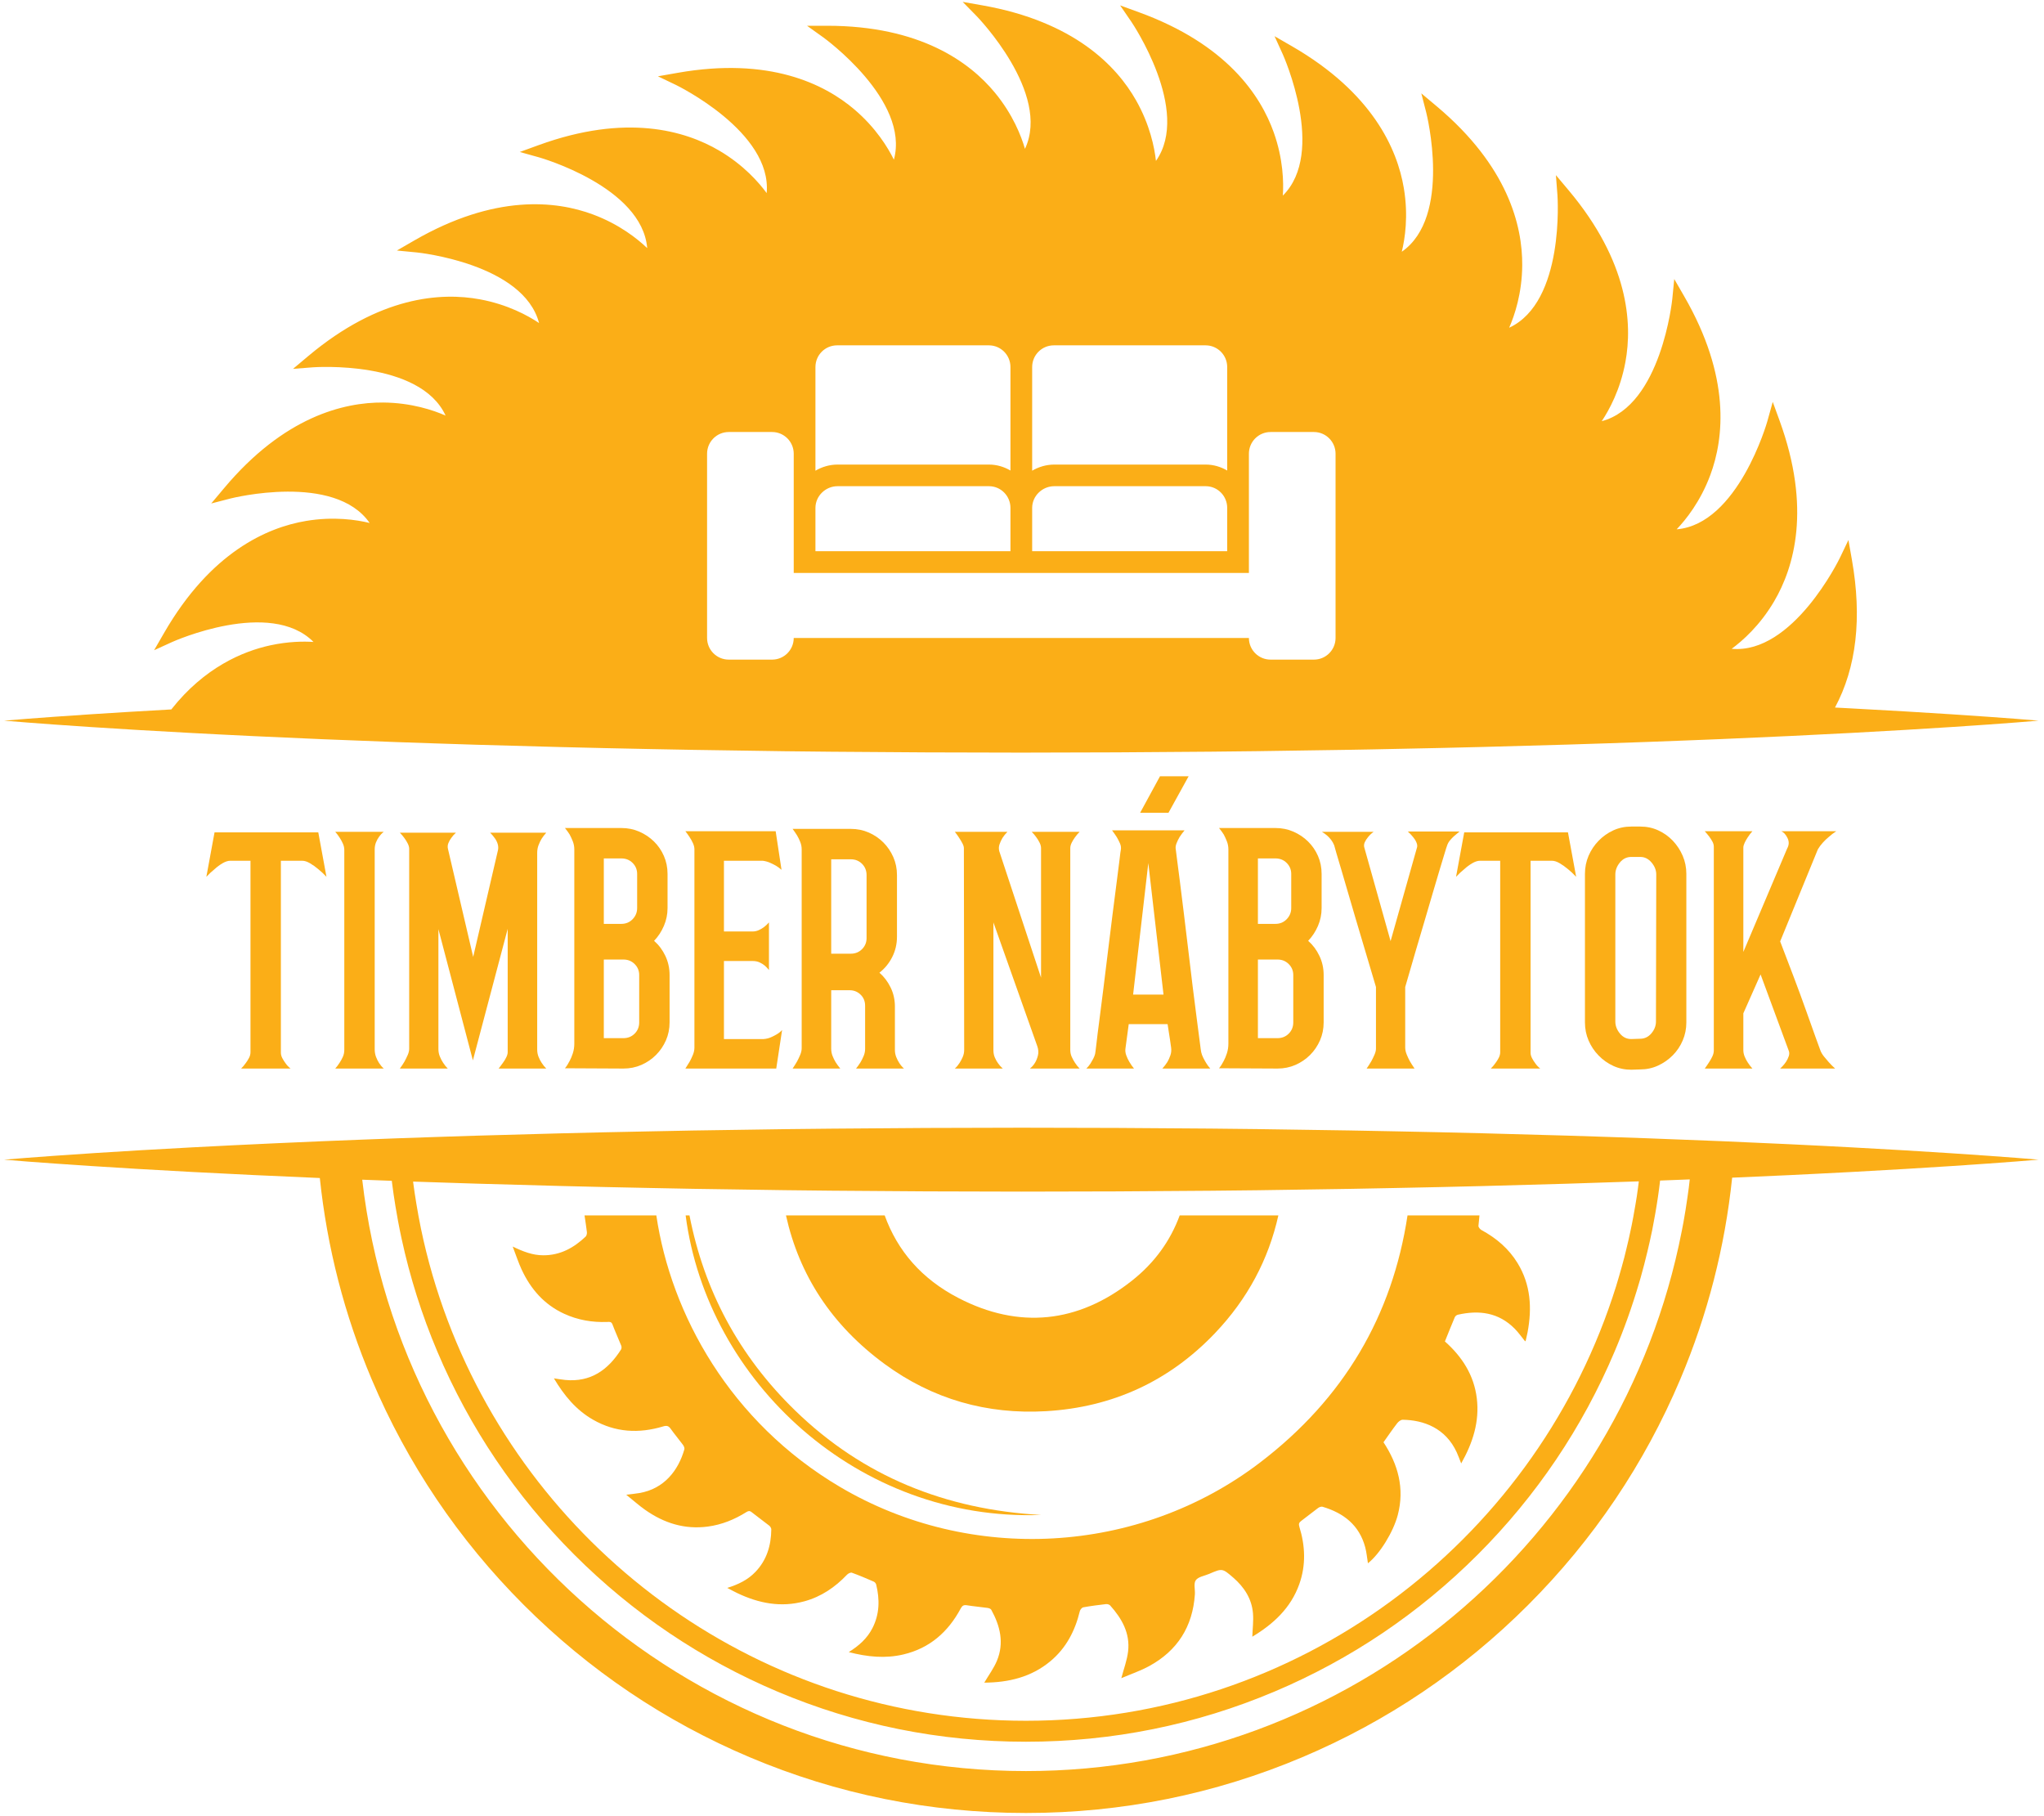 <?xml version="1.0" encoding="UTF-8"?>
<svg xmlns="http://www.w3.org/2000/svg" xmlns:xlink="http://www.w3.org/1999/xlink" width="438.042pt" height="389.083pt" viewBox="0 0 438.042 389.083" version="1.1">
<g id="surface1">
<path style=" stroke:none;fill-rule:nonzero;fill:rgb(98.399%,68.199%,9%);fill-opacity:1;" d="M 286.219 136.711 C 286.219 139.273 284.145 141.352 281.582 141.352 L 272.293 141.352 C 269.719 141.352 267.648 139.273 267.648 136.711 L 170.102 136.711 C 170.102 139.273 168.031 141.352 165.465 141.352 L 156.18 141.352 C 153.605 141.352 151.531 139.273 151.531 136.711 L 151.531 97.227 C 151.531 94.664 153.605 92.578 156.18 92.578 L 165.465 92.578 C 168.031 92.578 170.102 94.664 170.102 97.227 L 170.102 122.777 L 267.648 122.777 L 267.648 97.227 C 267.648 94.664 269.719 92.578 272.293 92.578 L 281.582 92.578 C 284.145 92.578 286.219 94.664 286.219 97.227 Z M 174.754 108.84 C 174.754 106.277 176.93 104.188 179.492 104.188 L 211.938 104.188 C 214.496 104.188 216.547 106.277 216.547 108.84 L 216.547 118.125 L 174.754 118.125 Z M 174.754 78.656 C 174.754 76.082 176.828 74.004 179.402 74.004 L 211.914 74.004 C 214.477 74.004 216.547 76.082 216.547 78.656 L 216.547 100.832 C 215.203 100.043 213.637 99.555 211.957 99.555 L 179.492 99.555 C 177.758 99.555 176.145 100.055 174.754 100.867 Z M 221.199 108.84 C 221.199 106.277 223.375 104.188 225.941 104.188 L 258.383 104.188 C 260.945 104.188 262.996 106.277 262.996 108.84 L 262.996 118.125 L 221.199 118.125 Z M 221.199 78.656 C 221.199 76.082 223.273 74.004 225.848 74.004 L 258.359 74.004 C 260.922 74.004 262.996 76.082 262.996 78.656 L 262.996 100.832 C 261.648 100.043 260.082 99.555 258.406 99.555 L 225.941 99.555 C 224.203 99.555 222.594 100.055 221.199 100.867 Z M 431.98 154.035 C 430.383 153.918 428.414 153.773 426.098 153.602 C 423.781 153.434 421.121 153.254 418.141 153.062 C 412.18 152.672 404.941 152.242 396.641 151.801 C 395.531 151.738 394.398 151.68 393.25 151.621 C 397.852 143.043 399.074 132.41 396.875 119.945 L 396.129 115.723 L 394.277 119.594 C 394.168 119.816 384.227 140.234 371.105 139.035 C 373.406 137.348 377.148 134.07 380.211 128.859 C 384.512 121.547 388.199 108.898 381.379 90.156 L 379.91 86.121 L 378.758 90.258 C 378.695 90.5 372.457 112.34 359.316 113.43 C 361.285 111.371 364.406 107.492 366.52 101.824 C 369.48 93.879 370.918 80.781 360.945 63.512 L 358.801 59.793 L 358.383 64.066 C 358.359 64.312 356 86.902 343.258 90.258 C 344.844 87.891 347.242 83.527 348.336 77.582 C 349.875 69.242 349.02 56.094 336.199 40.816 L 333.441 37.531 L 333.77 41.809 C 333.789 42.055 335.383 64.711 323.422 70.23 C 324.574 67.621 326.176 62.91 326.223 56.863 C 326.289 48.383 323.16 35.586 307.883 22.766 L 304.598 20.008 L 305.664 24.16 C 305.727 24.402 311.23 46.438 300.41 53.949 C 301.09 51.18 301.852 46.262 300.848 40.301 C 299.441 31.938 294.137 19.875 276.863 9.902 L 273.145 7.758 L 274.922 11.664 C 275.027 11.895 284.289 32.633 274.922 41.914 C 275.109 39.07 275.004 34.094 272.98 28.395 C 270.145 20.402 262.824 9.445 244.082 2.625 L 240.051 1.156 L 242.477 4.695 C 242.617 4.902 255.324 23.723 247.727 34.484 C 247.418 31.652 246.449 26.77 243.469 21.508 C 239.289 14.133 230.18 4.613 210.535 1.148 L 206.309 0.402 L 209.316 3.469 C 209.488 3.648 225.289 19.969 219.656 31.895 C 218.863 29.156 217.062 24.516 213.211 19.852 C 207.812 13.316 197.188 5.52 177.242 5.52 L 172.949 5.52 L 176.441 8.016 C 176.645 8.16 195.039 21.492 191.566 34.215 C 190.305 31.656 187.727 27.398 183.125 23.477 C 176.672 17.977 164.859 12.145 145.215 15.609 L 140.992 16.352 L 144.859 18.203 C 145.086 18.312 165.5 28.258 164.301 41.379 C 162.617 39.078 159.336 35.332 154.125 32.27 C 146.816 27.973 134.168 24.281 115.426 31.102 L 111.387 32.57 L 115.527 33.723 C 115.766 33.789 137.609 40.023 138.699 53.168 C 136.637 51.195 132.758 48.078 127.094 45.965 C 119.148 43 106.051 41.562 88.777 51.535 L 85.059 53.684 L 89.332 54.098 C 89.582 54.121 112.172 56.469 115.527 69.227 C 113.16 67.641 108.797 65.242 102.848 64.145 C 94.512 62.605 81.363 63.465 66.082 76.285 L 62.797 79.043 L 67.074 78.711 C 67.324 78.691 89.977 77.098 95.496 89.059 C 92.887 87.91 88.176 86.309 82.129 86.258 C 73.652 86.191 60.852 89.32 48.031 104.602 L 45.27 107.891 L 49.43 106.816 C 49.672 106.754 71.703 101.234 79.219 112.07 C 76.449 111.395 71.531 110.633 65.566 111.637 C 57.207 113.043 45.145 118.344 35.172 135.617 L 33.023 139.34 L 36.934 137.559 C 37.16 137.457 57.902 128.191 67.184 137.566 C 65.074 137.426 61.785 137.449 57.895 138.297 C 52.082 139.566 43.828 142.992 36.711 152.027 C 30.234 152.387 24.492 152.734 19.609 153.055 C 16.629 153.25 13.969 153.43 11.652 153.598 C 9.336 153.77 7.367 153.914 5.773 154.035 C 2.578 154.293 0.875 154.434 0.875 154.434 C 0.875 154.434 2.578 154.57 5.773 154.828 C 7.367 154.949 9.336 155.094 11.652 155.266 C 13.969 155.438 16.629 155.613 19.609 155.809 C 25.57 156.203 32.809 156.633 41.113 157.078 C 45.262 157.312 49.68 157.512 54.336 157.746 C 58.992 157.953 63.891 158.172 69 158.402 C 74.109 158.602 79.434 158.809 84.941 159.023 C 90.449 159.227 96.145 159.395 101.996 159.59 C 113.707 159.938 126.055 160.262 138.828 160.508 C 145.215 160.656 151.707 160.738 158.281 160.836 C 161.566 160.887 164.875 160.938 168.199 160.984 C 171.52 161.02 174.859 161.055 178.211 161.09 C 191.625 161.215 205.25 161.277 218.875 161.281 C 232.5 161.273 246.125 161.207 259.535 161.078 C 262.891 161.043 266.23 161.008 269.551 160.969 C 272.875 160.918 276.184 160.871 279.469 160.82 C 282.754 160.773 286.023 160.727 289.266 160.676 C 292.508 160.633 295.73 160.551 298.922 160.488 C 311.695 160.246 324.043 159.918 335.75 159.566 C 341.605 159.371 347.301 159.211 352.809 159 C 358.32 158.785 363.641 158.605 368.75 158.383 C 378.969 157.953 388.336 157.508 396.641 157.066 C 404.941 156.621 412.18 156.191 418.141 155.801 C 421.121 155.609 423.781 155.43 426.098 155.262 C 428.414 155.09 430.383 154.945 431.98 154.828 C 435.172 154.57 436.875 154.434 436.875 154.434 C 436.875 154.434 435.172 154.293 431.98 154.035 "/>
<path style=" stroke:none;fill-rule:nonzero;fill:rgb(98.399%,68.199%,9%);fill-opacity:1;" d="M 361.914 254.559 C 361.828 255.25 361.723 255.941 361.625 256.629 C 361.371 258.41 361.094 260.18 360.773 261.938 C 360.656 262.582 360.527 263.219 360.402 263.859 C 347.531 329.691 289.418 379.527 219.871 379.527 C 146.484 379.527 85.82 324.031 77.629 252.801 C 79.711 252.879 81.824 252.957 83.969 253.039 C 83.984 253.184 83.996 253.324 84.016 253.469 C 84.227 255.156 84.477 256.832 84.75 258.504 C 84.922 259.566 85.105 260.621 85.305 261.676 C 85.539 262.93 85.789 264.18 86.062 265.43 C 87.848 273.688 90.398 281.77 93.719 289.621 C 100.617 305.926 110.488 320.57 123.062 333.145 C 135.633 345.715 150.277 355.586 166.578 362.484 C 183.461 369.621 201.391 373.242 219.871 373.242 C 238.352 373.242 256.285 369.621 273.164 362.484 C 289.469 355.586 304.109 345.715 316.684 333.145 C 329.258 320.57 339.129 305.926 346.023 289.621 C 348.062 284.809 349.801 279.91 351.262 274.938 C 351.367 274.582 351.477 274.223 351.578 273.867 C 352.121 271.965 352.613 270.047 353.07 268.125 C 353.242 267.418 353.402 266.711 353.562 266 C 353.738 265.199 353.918 264.395 354.082 263.586 C 354.195 263.012 354.301 262.43 354.406 261.855 C 354.633 260.664 354.844 259.469 355.035 258.273 C 355.129 257.676 355.227 257.082 355.312 256.48 C 355.402 255.883 355.48 255.285 355.562 254.684 C 355.637 254.121 355.703 253.551 355.77 252.984 C 357.918 252.898 360.035 252.816 362.125 252.738 C 362.055 253.344 361.992 253.957 361.914 254.559 M 101.996 253.645 C 113.707 253.996 126.055 254.32 138.828 254.566 C 142.02 254.625 145.242 254.707 148.484 254.754 C 151.727 254.801 154.996 254.848 158.281 254.898 C 161.566 254.949 164.875 254.996 168.195 255.047 C 171.52 255.082 174.859 255.121 178.215 255.156 C 191.625 255.285 205.25 255.352 218.875 255.355 C 232.5 255.355 246.125 255.293 259.535 255.168 C 262.891 255.133 266.227 255.098 269.555 255.062 C 272.875 255.012 276.184 254.961 279.469 254.914 C 286.043 254.812 292.535 254.734 298.922 254.582 C 311.695 254.34 324.043 254.016 335.754 253.664 C 341.043 253.488 346.199 253.336 351.211 253.156 C 351.145 253.652 351.09 254.152 351.02 254.648 C 350.938 255.223 350.863 255.801 350.777 256.375 C 350.688 256.957 350.586 257.535 350.492 258.117 C 350.34 259.02 350.184 259.922 350.016 260.82 C 349.902 261.406 349.793 261.992 349.676 262.578 C 349.559 263.156 349.434 263.734 349.309 264.309 C 349.207 264.777 349.109 265.242 349.004 265.707 C 348.859 266.336 348.707 266.965 348.555 267.59 C 348.406 268.211 348.258 268.832 348.102 269.445 C 347.742 270.832 347.352 272.207 346.949 273.582 C 346.781 274.152 346.613 274.73 346.438 275.301 C 346.395 275.434 346.359 275.57 346.316 275.707 C 346.07 276.492 345.812 277.277 345.551 278.062 C 328.027 330.691 278.312 368.75 219.871 368.75 C 163.262 368.75 114.84 333.035 95.938 282.957 C 93.535 276.59 91.602 269.996 90.199 263.211 C 89.836 261.457 89.516 259.691 89.223 257.914 C 89.098 257.156 88.977 256.402 88.863 255.641 C 88.762 254.945 88.66 254.246 88.57 253.543 C 88.555 253.43 88.547 253.32 88.531 253.207 C 92.914 253.359 97.406 253.492 101.996 253.645 M 431.977 248.109 C 430.383 247.992 428.414 247.844 426.098 247.676 C 423.781 247.504 421.121 247.324 418.141 247.133 C 418.102 247.129 418.062 247.125 418.02 247.125 C 412.086 246.734 404.887 246.305 396.641 245.863 C 392.488 245.629 388.07 245.43 383.414 245.195 C 381.516 245.109 379.566 245.023 377.59 244.934 C 374.719 244.805 371.777 244.672 368.75 244.539 C 363.641 244.34 358.316 244.133 352.809 243.918 C 347.301 243.711 341.605 243.547 335.754 243.352 C 324.043 243.004 311.695 242.676 298.922 242.434 C 292.535 242.285 286.043 242.203 279.469 242.105 C 276.184 242.055 272.875 242.004 269.555 241.957 C 266.227 241.918 262.891 241.883 259.535 241.848 C 246.125 241.723 232.5 241.664 218.875 241.66 C 205.25 241.664 191.625 241.734 178.215 241.863 C 174.859 241.898 171.52 241.934 168.195 241.969 C 164.875 242.02 161.566 242.07 158.281 242.117 C 154.996 242.168 151.727 242.215 148.484 242.262 C 145.242 242.309 142.02 242.391 138.828 242.453 C 126.055 242.695 113.707 243.023 101.996 243.371 C 96.145 243.57 90.449 243.727 84.941 243.938 C 79.434 244.156 74.109 244.336 69 244.559 C 65.719 244.695 62.535 244.836 59.438 244.977 C 52.887 245.273 46.746 245.574 41.109 245.875 C 33.152 246.301 26.176 246.711 20.359 247.09 C 20.109 247.109 19.855 247.125 19.609 247.141 C 16.629 247.332 13.969 247.512 11.652 247.68 C 9.336 247.848 7.367 247.996 5.77 248.113 C 2.578 248.371 0.875 248.508 0.875 248.508 C 0.875 248.508 2.578 248.645 5.77 248.906 C 7.367 249.023 9.336 249.168 11.652 249.336 C 13.969 249.508 16.629 249.684 19.609 249.875 C 25.57 250.27 32.809 250.695 41.109 251.141 C 49.289 251.578 58.5 252.016 68.539 252.441 C 70.094 267.301 73.809 281.75 79.652 295.57 C 87.316 313.691 98.289 329.965 112.262 343.941 C 126.238 357.914 142.512 368.887 160.637 376.551 C 179.398 384.488 199.328 388.512 219.871 388.512 C 240.414 388.512 260.348 384.488 279.109 376.551 C 297.234 368.887 313.508 357.914 327.48 343.941 C 341.457 329.965 352.43 313.691 360.094 295.57 C 365.945 281.73 369.66 267.254 371.211 252.367 C 375.434 252.18 379.512 251.996 383.414 251.824 C 388.07 251.586 392.488 251.387 396.641 251.156 C 404.941 250.707 412.18 250.281 418.141 249.883 C 421.121 249.691 423.781 249.512 426.098 249.34 C 428.414 249.172 430.383 249.023 431.977 248.906 C 435.172 248.648 436.875 248.508 436.875 248.508 C 436.875 248.508 435.172 248.371 431.977 248.109 "/>
<path style=" stroke:none;fill-rule:nonzero;fill:rgb(98.399%,68.199%,9%);fill-opacity:1;" d="M 52.68 227.793 C 52.93 227.461 53.16 227.098 53.367 226.699 C 53.578 226.305 53.68 225.895 53.68 225.477 L 53.68 184.453 L 49.359 184.453 C 48.859 184.453 48.305 184.629 47.699 184.984 C 47.094 185.34 46.539 185.746 46.039 186.207 C 45.414 186.707 44.809 187.27 44.223 187.898 L 45.977 178.375 L 68.211 178.375 L 69.965 187.898 C 69.383 187.27 68.777 186.707 68.148 186.207 C 67.605 185.746 67.031 185.34 66.426 184.984 C 65.82 184.629 65.27 184.453 64.77 184.453 L 60.195 184.453 L 60.195 225.602 C 60.195 225.98 60.301 226.363 60.508 226.762 C 60.715 227.16 60.949 227.523 61.199 227.855 C 61.488 228.273 61.844 228.652 62.262 228.984 L 51.676 228.984 C 52.055 228.609 52.387 228.215 52.68 227.793 "/>
<path style=" stroke:none;fill-rule:nonzero;fill:rgb(98.399%,68.199%,9%);fill-opacity:1;" d="M 81.238 179.316 C 80.988 179.652 80.77 180.047 80.582 180.504 C 80.395 180.965 80.301 181.469 80.301 182.008 L 80.301 224.852 C 80.301 225.438 80.395 225.977 80.582 226.48 C 80.77 226.98 80.988 227.418 81.238 227.797 C 81.531 228.254 81.867 228.652 82.242 228.984 L 71.844 228.984 C 72.18 228.609 72.492 228.191 72.785 227.73 C 73.035 227.355 73.266 226.938 73.473 226.48 C 73.684 226.02 73.785 225.52 73.785 224.977 L 73.785 182.133 C 73.785 181.676 73.684 181.219 73.473 180.758 C 73.266 180.297 73.035 179.879 72.785 179.504 C 72.492 179.047 72.18 178.629 71.844 178.25 L 82.242 178.25 C 81.867 178.543 81.531 178.898 81.238 179.316 "/>
<path style=" stroke:none;fill-rule:nonzero;fill:rgb(98.399%,68.199%,9%);fill-opacity:1;" d="M 117.066 228.984 L 106.855 228.984 C 107.191 228.566 107.504 228.148 107.797 227.73 C 108.047 227.398 108.277 227.023 108.484 226.605 C 108.691 226.188 108.801 225.812 108.801 225.477 L 108.801 199.047 L 101.344 227.23 L 93.953 199.109 L 93.953 224.789 C 93.953 225.375 94.059 225.918 94.27 226.418 C 94.477 226.918 94.707 227.355 94.957 227.73 C 95.246 228.191 95.582 228.609 95.957 228.984 L 85.688 228.984 C 86.062 228.484 86.395 227.98 86.688 227.48 C 86.938 227.023 87.168 226.551 87.379 226.074 C 87.586 225.594 87.691 225.145 87.691 224.727 L 87.691 181.883 C 87.691 181.551 87.586 181.176 87.379 180.758 C 87.168 180.34 86.938 179.965 86.688 179.629 C 86.395 179.215 86.062 178.816 85.688 178.438 L 97.711 178.438 C 97.336 178.773 97 179.148 96.711 179.566 C 96.461 179.902 96.25 180.277 96.082 180.695 C 95.918 181.109 95.895 181.551 96.023 182.008 L 101.406 205.059 L 106.73 182.133 C 106.816 181.676 106.781 181.227 106.637 180.789 C 106.492 180.348 106.293 179.965 106.043 179.629 C 105.75 179.215 105.414 178.816 105.039 178.438 L 117.066 178.438 C 116.691 178.855 116.355 179.297 116.062 179.754 C 115.812 180.172 115.594 180.633 115.406 181.133 C 115.219 181.633 115.125 182.176 115.125 182.762 L 115.125 224.914 C 115.125 225.457 115.219 225.969 115.406 226.449 C 115.594 226.93 115.812 227.355 116.062 227.73 C 116.355 228.191 116.691 228.609 117.066 228.984 "/>
<path style=" stroke:none;fill-rule:nonzero;fill:rgb(98.399%,68.199%,9%);fill-opacity:1;" d="M 136.984 208.941 C 136.984 208.023 136.66 207.242 136.012 206.594 C 135.363 205.945 134.562 205.621 133.602 205.621 L 129.402 205.621 L 129.402 222.469 L 133.602 222.469 C 134.562 222.469 135.363 222.148 136.012 221.5 C 136.66 220.852 136.984 220.051 136.984 219.09 Z M 129.402 197.98 L 133.16 197.98 C 134.121 197.98 134.926 197.648 135.574 196.98 C 136.219 196.312 136.543 195.516 136.543 194.598 L 136.543 187.27 C 136.543 186.352 136.219 185.57 135.574 184.922 C 134.926 184.277 134.121 183.953 133.16 183.953 L 129.402 183.953 Z M 140.176 201.613 C 141.18 202.492 141.984 203.566 142.59 204.84 C 143.191 206.113 143.496 207.48 143.496 208.941 L 143.496 219.09 C 143.496 220.465 143.234 221.75 142.715 222.941 C 142.191 224.129 141.48 225.176 140.582 226.074 C 139.688 226.969 138.645 227.68 137.453 228.203 C 136.262 228.723 134.98 228.984 133.602 228.984 L 121.074 228.922 C 121.449 228.465 121.781 227.941 122.074 227.355 C 122.324 226.898 122.555 226.344 122.766 225.699 C 122.973 225.051 123.078 224.371 123.078 223.66 L 123.078 182.008 C 123.078 181.426 122.973 180.863 122.766 180.32 C 122.555 179.777 122.324 179.277 122.074 178.816 C 121.781 178.355 121.449 177.898 121.074 177.438 L 133.16 177.438 C 134.539 177.438 135.824 177.699 137.016 178.219 C 138.203 178.742 139.246 179.441 140.145 180.32 C 141.043 181.195 141.754 182.23 142.273 183.418 C 142.797 184.609 143.059 185.895 143.059 187.27 L 143.059 194.598 C 143.059 195.934 142.797 197.211 142.273 198.418 C 141.754 199.629 141.055 200.695 140.176 201.613 "/>
<path style=" stroke:none;fill-rule:nonzero;fill:rgb(98.399%,68.199%,9%);fill-opacity:1;" d="M 165.293 222.25 C 165.793 222.023 166.211 221.805 166.543 221.594 C 166.961 221.344 167.316 221.051 167.609 220.719 L 166.355 228.984 L 146.879 228.984 C 147.211 228.484 147.523 227.98 147.816 227.48 C 148.066 227.023 148.297 226.531 148.508 226.012 C 148.715 225.488 148.82 224.977 148.82 224.477 L 148.82 182.012 C 148.82 181.594 148.715 181.152 148.508 180.695 C 148.297 180.234 148.066 179.816 147.816 179.441 C 147.523 178.98 147.211 178.543 146.879 178.125 L 166.23 178.125 L 167.484 186.395 C 167.109 186.062 166.711 185.77 166.293 185.516 C 165.918 185.309 165.5 185.102 165.043 184.891 C 164.582 184.684 164.059 184.535 163.477 184.453 L 155.145 184.453 L 155.145 199.609 L 161.285 199.609 C 161.742 199.609 162.18 199.516 162.598 199.328 C 163.016 199.141 163.391 198.922 163.727 198.668 C 164.102 198.379 164.457 198.043 164.793 197.668 L 164.793 207.875 C 164.539 207.543 164.246 207.23 163.914 206.938 C 163.621 206.688 163.258 206.457 162.816 206.25 C 162.379 206.039 161.867 205.938 161.285 205.938 L 155.145 205.938 L 155.145 222.66 L 163.664 222.66 C 164.246 222.617 164.793 222.48 165.293 222.25 "/>
<path style=" stroke:none;fill-rule:nonzero;fill:rgb(98.399%,68.199%,9%);fill-opacity:1;" d="M 182.328 204.371 C 183.289 204.371 184.094 204.047 184.742 203.395 C 185.387 202.746 185.711 201.961 185.711 201.039 L 185.711 187.531 C 185.711 186.57 185.387 185.762 184.742 185.113 C 184.094 184.465 183.289 184.141 182.328 184.141 L 178.133 184.141 L 178.133 204.371 Z M 191.785 225.039 C 191.785 225.539 191.883 226.031 192.066 226.512 C 192.258 226.992 192.477 227.418 192.727 227.797 C 193.016 228.254 193.352 228.652 193.727 228.984 L 183.457 228.984 C 183.789 228.566 184.102 228.129 184.395 227.668 C 184.645 227.254 184.875 226.793 185.086 226.293 C 185.293 225.793 185.398 225.289 185.398 224.789 L 185.398 224.727 L 185.398 224.789 L 185.398 215.52 C 185.398 214.559 185.074 213.766 184.426 213.141 C 183.777 212.512 182.996 212.199 182.078 212.199 L 178.133 212.199 L 178.133 224.727 C 178.133 225.27 178.227 225.781 178.414 226.262 C 178.602 226.742 178.82 227.188 179.07 227.605 C 179.363 228.066 179.699 228.527 180.074 228.984 L 169.863 228.984 C 170.199 228.484 170.512 227.98 170.805 227.48 C 171.055 227.023 171.285 226.543 171.492 226.043 C 171.703 225.539 171.805 225.059 171.805 224.602 L 171.805 182.012 C 171.805 181.469 171.703 180.934 171.492 180.41 C 171.285 179.891 171.055 179.422 170.805 179.004 C 170.512 178.543 170.199 178.086 169.863 177.625 L 182.328 177.625 C 183.707 177.625 184.992 177.887 186.18 178.406 C 187.371 178.93 188.414 179.641 189.312 180.535 C 190.211 181.438 190.918 182.48 191.441 183.668 C 191.965 184.859 192.227 186.145 192.227 187.52 L 192.227 200.734 C 192.227 202.281 191.891 203.723 191.223 205.059 C 190.555 206.395 189.637 207.523 188.469 208.441 C 189.469 209.316 190.273 210.383 190.879 211.637 C 191.484 212.887 191.785 214.246 191.785 215.707 Z M 191.785 225.039 "/>
<path style=" stroke:none;fill-rule:nonzero;fill:rgb(98.399%,68.199%,9%);fill-opacity:1;" d="M 230.367 179.441 C 230.117 179.777 229.891 180.152 229.68 180.57 C 229.469 180.988 229.367 181.383 229.367 181.758 L 229.367 224.977 C 229.367 225.52 229.469 226.02 229.68 226.48 C 229.891 226.938 230.117 227.355 230.367 227.73 C 230.66 228.191 230.996 228.609 231.371 228.984 L 220.723 228.984 C 221.18 228.609 221.559 228.172 221.852 227.668 C 222.102 227.254 222.297 226.742 222.445 226.133 C 222.59 225.531 222.539 224.871 222.289 224.164 L 212.895 197.668 L 212.895 225.039 C 212.895 225.625 212.996 226.156 213.207 226.637 C 213.414 227.117 213.645 227.523 213.895 227.855 C 214.188 228.277 214.523 228.652 214.898 228.984 L 204.625 228.984 C 205.004 228.652 205.336 228.254 205.629 227.797 C 205.879 227.418 206.105 226.992 206.316 226.512 C 206.523 226.031 206.629 225.52 206.629 224.977 L 206.566 181.758 C 206.566 181.469 206.465 181.125 206.254 180.727 C 206.047 180.328 205.816 179.941 205.566 179.566 C 205.273 179.109 204.961 178.668 204.625 178.25 L 215.898 178.25 C 215.48 178.668 215.129 179.109 214.836 179.566 C 214.586 179.984 214.375 180.434 214.211 180.914 C 214.043 181.395 214.02 181.883 214.145 182.387 L 223.102 209.504 L 223.102 181.758 C 223.102 181.383 223 180.988 222.789 180.57 C 222.582 180.152 222.352 179.777 222.102 179.441 C 221.809 179.023 221.473 178.629 221.098 178.25 L 231.371 178.25 C 230.996 178.629 230.66 179.023 230.367 179.441 "/>
<path style=" stroke:none;fill-rule:nonzero;fill:rgb(98.399%,68.199%,9%);fill-opacity:1;" d="M 244.336 174.18 L 250.41 174.18 L 254.73 166.352 L 248.594 166.352 Z M 249.348 213.137 L 246.09 184.953 L 242.832 213.137 Z M 249.098 228.984 C 249.512 228.527 249.867 228.066 250.16 227.605 C 250.41 227.188 250.629 226.711 250.816 226.168 C 251.008 225.625 251.059 225.059 250.977 224.477 C 250.891 223.891 250.809 223.297 250.723 222.691 C 250.641 222.086 250.559 221.555 250.473 221.094 C 250.391 220.551 250.305 220.008 250.223 219.465 L 241.895 219.465 L 241.203 224.602 C 241.117 225.102 241.172 225.613 241.359 226.137 C 241.547 226.656 241.77 227.129 242.02 227.543 C 242.309 228.047 242.645 228.527 243.023 228.984 L 232.812 228.984 C 233.148 228.652 233.438 228.297 233.688 227.922 C 233.898 227.586 234.094 227.242 234.281 226.887 C 234.473 226.531 234.605 226.188 234.688 225.852 C 234.73 225.688 234.824 224.957 234.973 223.66 C 235.117 222.367 235.324 220.695 235.598 218.648 C 235.867 216.605 236.16 214.297 236.477 211.73 C 236.789 209.16 237.109 206.543 237.445 203.867 C 237.777 201.195 238.105 198.586 238.414 196.039 C 238.73 193.492 239.023 191.207 239.293 189.18 C 239.562 187.156 239.773 185.508 239.922 184.234 C 240.066 182.961 240.16 182.262 240.199 182.137 C 240.285 181.676 240.223 181.207 240.016 180.727 C 239.805 180.246 239.574 179.797 239.324 179.379 C 239.031 178.922 238.699 178.438 238.32 177.938 L 253.855 177.938 C 253.438 178.438 253.082 178.922 252.789 179.379 C 252.539 179.797 252.32 180.246 252.133 180.727 C 251.945 181.207 251.895 181.633 251.977 182.012 C 251.977 182.094 252.059 182.762 252.227 184.012 C 252.395 185.266 252.602 186.887 252.855 188.867 C 253.105 190.852 253.387 193.117 253.699 195.664 C 254.012 198.211 254.324 200.809 254.641 203.461 C 254.953 206.113 255.266 208.715 255.578 211.262 C 255.891 213.805 256.184 216.105 256.453 218.148 C 256.727 220.195 256.945 221.887 257.113 223.223 C 257.277 224.559 257.383 225.309 257.426 225.477 C 257.508 225.852 257.652 226.25 257.863 226.668 C 258.07 227.086 258.281 227.461 258.488 227.797 C 258.742 228.215 259.031 228.609 259.367 228.984 Z M 249.098 228.984 "/>
<path style=" stroke:none;fill-rule:nonzero;fill:rgb(98.399%,68.199%,9%);fill-opacity:1;" d="M 277.156 208.941 C 277.156 208.023 276.832 207.242 276.184 206.594 C 275.535 205.945 274.734 205.621 273.773 205.621 L 269.578 205.621 L 269.578 222.469 L 273.773 222.469 C 274.734 222.469 275.535 222.148 276.184 221.5 C 276.832 220.852 277.156 220.051 277.156 219.09 Z M 269.578 197.98 L 273.336 197.98 C 274.293 197.98 275.098 197.648 275.746 196.98 C 276.391 196.312 276.719 195.516 276.719 194.598 L 276.719 187.27 C 276.719 186.352 276.391 185.57 275.746 184.922 C 275.098 184.277 274.293 183.953 273.336 183.953 L 269.578 183.953 Z M 280.348 201.613 C 281.352 202.492 282.156 203.566 282.758 204.84 C 283.367 206.113 283.668 207.48 283.668 208.941 L 283.668 219.09 C 283.668 220.465 283.406 221.75 282.887 222.941 C 282.363 224.129 281.656 225.176 280.758 226.074 C 279.859 226.969 278.816 227.68 277.625 228.203 C 276.434 228.723 275.152 228.984 273.773 228.984 L 261.246 228.922 C 261.621 228.465 261.957 227.941 262.25 227.355 C 262.5 226.898 262.727 226.344 262.938 225.699 C 263.145 225.051 263.25 224.371 263.25 223.66 L 263.25 182.008 C 263.25 181.426 263.145 180.863 262.938 180.32 C 262.727 179.777 262.5 179.277 262.25 178.816 C 261.957 178.355 261.621 177.898 261.246 177.438 L 273.336 177.438 C 274.715 177.438 275.996 177.699 277.188 178.219 C 278.379 178.742 279.422 179.441 280.316 180.32 C 281.215 181.195 281.926 182.23 282.449 183.418 C 282.969 184.609 283.23 185.895 283.23 187.27 L 283.23 194.598 C 283.23 195.934 282.969 197.211 282.449 198.418 C 281.926 199.629 281.227 200.695 280.348 201.613 "/>
<path style=" stroke:none;fill-rule:nonzero;fill:rgb(98.399%,68.199%,9%);fill-opacity:1;" d="M 312.793 178.188 C 312.418 178.48 312.043 178.793 311.664 179.129 C 311.332 179.422 311.02 179.746 310.727 180.098 C 310.434 180.453 310.227 180.84 310.102 181.258 C 310.016 181.469 309.828 182.062 309.535 183.043 C 309.242 184.023 308.879 185.234 308.438 186.676 C 308.004 188.117 307.523 189.734 307 191.531 C 306.477 193.324 305.945 195.141 305.402 196.98 C 304.105 201.324 302.688 206.168 301.145 211.512 L 301.145 211.637 L 301.145 211.574 L 301.145 224.477 C 301.145 224.934 301.246 225.426 301.457 225.949 C 301.664 226.469 301.895 226.961 302.148 227.418 C 302.438 227.918 302.773 228.441 303.148 228.984 L 292.875 228.984 C 293.25 228.441 293.586 227.918 293.879 227.418 C 294.129 226.961 294.355 226.492 294.566 226.008 C 294.773 225.531 294.879 225.102 294.879 224.727 L 294.879 211.512 C 293.293 206.168 291.855 201.324 290.559 196.98 C 290.016 195.141 289.48 193.324 288.961 191.531 C 288.438 189.734 287.961 188.094 287.523 186.613 C 287.082 185.133 286.719 183.898 286.426 182.918 C 286.133 181.938 285.965 181.344 285.922 181.133 C 285.758 180.715 285.535 180.328 285.266 179.973 C 284.992 179.621 284.715 179.316 284.422 179.066 C 284.086 178.773 283.711 178.5 283.293 178.25 L 294.379 178.25 C 293.918 178.586 293.523 178.961 293.188 179.379 C 292.898 179.715 292.656 180.09 292.469 180.504 C 292.281 180.926 292.27 181.363 292.438 181.82 L 298.012 201.676 L 303.648 181.695 C 303.773 181.363 303.742 180.977 303.555 180.539 C 303.367 180.098 303.125 179.715 302.836 179.379 C 302.5 178.961 302.125 178.566 301.707 178.188 Z M 312.793 178.188 "/>
<path style=" stroke:none;fill-rule:nonzero;fill:rgb(98.399%,68.199%,9%);fill-opacity:1;" d="M 320.496 227.793 C 320.746 227.461 320.977 227.098 321.184 226.699 C 321.391 226.305 321.5 225.895 321.5 225.477 L 321.5 184.453 L 317.176 184.453 C 316.676 184.453 316.121 184.629 315.516 184.984 C 314.91 185.34 314.355 185.746 313.855 186.207 C 313.23 186.707 312.625 187.27 312.039 187.898 L 313.793 178.375 L 336.027 178.375 L 337.781 187.898 C 337.199 187.27 336.594 186.707 335.969 186.207 C 335.426 185.746 334.848 185.34 334.242 184.984 C 333.641 184.629 333.086 184.453 332.586 184.453 L 328.012 184.453 L 328.012 225.602 C 328.012 225.98 328.117 226.363 328.324 226.762 C 328.531 227.16 328.766 227.523 329.016 227.855 C 329.305 228.273 329.66 228.652 330.078 228.984 L 319.492 228.984 C 319.871 228.609 320.203 228.215 320.496 227.793 "/>
<path style=" stroke:none;fill-rule:nonzero;fill:rgb(98.399%,68.199%,9%);fill-opacity:1;" d="M 354.945 187.391 C 354.945 186.473 354.605 185.617 353.934 184.824 C 353.262 184.035 352.465 183.637 351.539 183.637 L 349.582 183.637 C 348.613 183.637 347.805 184.035 347.152 184.824 C 346.504 185.617 346.176 186.473 346.176 187.391 L 346.176 218.906 C 346.176 219.824 346.504 220.68 347.152 221.473 C 347.805 222.266 348.613 222.66 349.582 222.66 L 351.473 222.598 C 352.441 222.598 353.254 222.211 353.906 221.438 C 354.555 220.668 354.883 219.824 354.883 218.906 Z M 351.527 177.125 C 352.902 177.125 354.18 177.395 355.367 177.938 C 356.555 178.48 357.594 179.223 358.492 180.16 C 359.387 181.102 360.094 182.176 360.613 183.387 C 361.133 184.598 361.395 185.895 361.395 187.27 L 361.395 219.09 C 361.395 220.469 361.133 221.762 360.613 222.973 C 360.094 224.184 359.379 225.25 358.461 226.168 C 357.543 227.086 356.492 227.816 355.305 228.359 C 354.121 228.902 352.84 229.172 351.465 229.172 L 349.59 229.234 C 348.219 229.234 346.938 228.965 345.75 228.422 C 344.562 227.879 343.512 227.137 342.598 226.195 C 341.68 225.258 340.965 224.184 340.441 222.973 C 339.922 221.762 339.664 220.469 339.664 219.09 L 339.664 187.27 C 339.664 185.895 339.922 184.598 340.441 183.387 C 340.965 182.176 341.68 181.102 342.598 180.16 C 343.512 179.223 344.562 178.48 345.75 177.938 C 346.938 177.395 348.219 177.125 349.59 177.125 Z M 351.527 177.125 "/>
<path style=" stroke:none;fill-rule:nonzero;fill:rgb(98.399%,68.199%,9%);fill-opacity:1;" d="M 381.969 228.516 C 382.242 228.246 382.5 227.918 382.754 227.543 C 383.004 227.168 383.199 226.762 383.348 226.324 C 383.492 225.883 383.484 225.477 383.316 225.102 L 377.305 208.816 L 373.609 217.148 L 373.609 225.039 C 373.609 225.5 373.703 225.957 373.891 226.418 C 374.078 226.875 374.297 227.293 374.547 227.668 C 374.84 228.129 375.176 228.566 375.551 228.984 L 365.34 228.984 C 365.676 228.527 365.988 228.066 366.281 227.609 C 366.531 227.23 366.758 226.824 366.969 226.387 C 367.176 225.949 367.281 225.52 367.281 225.102 L 367.281 181.445 C 367.281 181.07 367.176 180.695 366.969 180.32 C 366.758 179.941 366.531 179.59 366.281 179.254 C 365.988 178.879 365.676 178.5 365.34 178.125 L 375.551 178.125 C 375.176 178.543 374.84 178.984 374.547 179.441 C 374.297 179.816 374.078 180.203 373.891 180.598 C 373.703 180.996 373.609 181.344 373.609 181.633 L 373.609 203.996 L 383.004 181.82 C 383.422 181.07 383.441 180.32 383.066 179.566 C 382.691 178.816 382.25 178.336 381.75 178.125 L 393.527 178.125 C 392.941 178.5 392.418 178.898 391.961 179.316 C 391.5 179.691 391.062 180.109 390.645 180.57 C 390.227 181.027 389.871 181.508 389.578 182.008 L 381.5 201.738 C 382.418 204.121 383.379 206.637 384.379 209.285 C 385.383 211.938 386.293 214.41 387.105 216.707 C 387.918 219.004 388.609 220.938 389.172 222.5 C 389.738 224.07 390.059 224.957 390.145 225.164 C 390.309 225.582 390.57 226.008 390.926 226.449 C 391.281 226.887 391.625 227.293 391.961 227.668 C 392.375 228.129 392.816 228.566 393.277 228.984 L 381.5 228.984 C 381.539 228.945 381.699 228.785 381.969 228.516 "/>
<path style=" stroke:none;fill-rule:nonzero;fill:rgb(98.399%,68.199%,9%);fill-opacity:1;" d="M 189.59 292.305 C 199.84 299.832 211.504 303.148 224.18 302.406 C 238.383 301.578 250.543 296.008 260.375 285.691 C 267.387 278.332 271.852 269.891 273.961 260.457 L 252.816 260.457 C 250.824 265.875 247.461 270.59 242.555 274.461 C 231.066 283.539 218.367 284.879 205.391 278.148 C 197.488 274.051 192.336 268.035 189.594 260.457 L 168.441 260.457 C 171.289 273.285 178.246 283.977 189.59 292.305 "/>
<path style=" stroke:none;fill-rule:nonzero;fill:rgb(98.399%,68.199%,9%);fill-opacity:1;" d="M 270.027 313.418 C 243.992 333.277 207.984 335.133 180.066 318.664 C 156.465 304.746 143.789 281.648 140.656 260.457 L 125.27 260.457 C 125.453 261.652 125.629 262.848 125.777 264.035 C 125.816 264.348 125.711 264.801 125.496 265.004 C 122.949 267.418 120.043 269.016 116.406 269 C 114.156 268.992 112.148 268.223 109.875 267.129 C 110.574 268.949 111.09 270.547 111.789 272.055 C 113.734 276.246 116.625 279.566 120.902 281.531 C 123.832 282.879 126.926 283.406 130.141 283.285 C 130.594 283.266 131.02 283.18 131.258 283.816 C 131.836 285.359 132.531 286.855 133.141 288.387 C 133.23 288.617 133.219 288.992 133.09 289.195 C 130.312 293.57 126.586 296.234 121.141 295.715 C 120.367 295.645 119.602 295.5 118.707 295.371 C 120.895 299.047 123.461 302.16 127.102 304.238 C 131.887 306.977 136.938 307.234 142.133 305.668 C 142.867 305.445 143.273 305.539 143.719 306.164 C 144.555 307.348 145.5 308.449 146.359 309.613 C 146.551 309.875 146.742 310.305 146.664 310.578 C 145.371 315.117 142.32 319.047 137.027 319.949 C 136.188 320.094 135.34 320.172 134.211 320.316 C 135.703 321.516 136.934 322.617 138.273 323.559 C 142.297 326.391 146.719 327.797 151.695 327.133 C 154.688 326.734 157.402 325.625 159.941 324.039 C 160.359 323.777 160.652 323.703 161.086 324.051 C 162.32 325.035 163.613 325.953 164.855 326.938 C 165.078 327.113 165.293 327.469 165.293 327.738 C 165.254 331.188 164.328 334.309 161.879 336.863 C 160.262 338.547 158.246 339.535 155.852 340.277 C 156.691 340.715 157.332 341.066 157.988 341.383 C 162.59 343.578 167.355 344.527 172.391 343.148 C 176 342.16 178.969 340.133 181.527 337.441 C 181.77 337.188 182.297 336.926 182.562 337.023 C 184.145 337.594 185.691 338.254 187.234 338.926 C 187.465 339.023 187.711 339.305 187.77 339.547 C 188.551 342.746 188.512 345.879 186.973 348.891 C 185.852 351.086 184.098 352.66 181.895 354.035 C 185.867 355.062 189.703 355.457 193.594 354.539 C 199.242 353.207 203.188 349.719 205.883 344.695 C 206.199 344.105 206.508 343.883 207.203 343.996 C 208.664 344.234 210.145 344.355 211.609 344.562 C 211.906 344.602 212.312 344.738 212.434 344.961 C 214.344 348.43 215.234 352.074 213.648 355.887 C 212.965 357.523 211.871 358.992 210.938 360.582 C 216.105 360.547 220.992 359.422 225.117 355.977 C 228.477 353.172 230.391 349.488 231.406 345.285 C 231.484 344.953 231.848 344.496 232.141 344.441 C 233.762 344.145 235.398 343.938 237.039 343.746 C 237.32 343.715 237.734 343.84 237.918 344.043 C 240.422 346.84 242.211 349.984 241.758 353.879 C 241.539 355.773 240.836 357.609 240.309 359.621 C 242.258 358.785 244.363 358.074 246.285 357.027 C 252.34 353.723 255.605 348.562 256.07 341.664 C 256.141 340.629 255.766 339.32 256.266 338.629 C 256.809 337.879 258.141 337.699 259.129 337.273 C 261.938 336.066 261.953 336.051 264.297 338.078 C 266.641 340.113 268.27 342.602 268.523 345.754 C 268.652 347.371 268.438 349.02 268.379 350.734 C 272.887 348.027 276.621 344.602 278.445 339.48 C 279.898 335.395 279.727 331.273 278.461 327.18 C 278.273 326.574 278.387 326.273 278.859 325.922 C 280.078 325.023 281.246 324.059 282.465 323.16 C 282.723 322.969 283.156 322.805 283.43 322.887 C 287.941 324.223 291.301 326.816 292.57 331.555 C 292.871 332.668 292.965 333.84 293.156 334.996 C 295.691 333.016 298.594 328.297 299.551 324.664 C 301.055 318.938 299.598 313.781 296.492 309.066 C 297.523 307.617 298.43 306.277 299.414 305.004 C 299.688 304.645 300.203 304.234 300.602 304.242 C 305.094 304.309 309.789 306.012 312.188 311.223 C 312.527 311.961 312.797 312.734 313.141 313.605 C 315.637 309.184 317.09 304.656 316.492 299.672 C 315.891 294.688 313.34 290.734 309.652 287.461 C 310.367 285.699 311.043 283.98 311.766 282.281 C 311.863 282.051 312.156 281.801 312.402 281.742 C 316.98 280.695 321.188 281.25 324.633 284.754 C 325.441 285.574 326.105 286.535 326.84 287.438 C 326.895 287.379 326.965 287.336 326.977 287.281 C 327.109 286.691 327.254 286.102 327.367 285.508 C 328.344 280.32 328.055 275.309 325.227 270.676 C 323.336 267.574 320.664 265.32 317.496 263.594 C 317.195 263.43 316.82 262.988 316.84 262.699 C 316.895 261.953 316.973 261.203 317.059 260.457 L 301.641 260.457 C 298.406 281.855 288.074 299.652 270.027 313.418 "/>
<path style=" stroke:none;fill-rule:nonzero;fill:rgb(98.399%,68.199%,9%);fill-opacity:1;" d="M 223.113 324.645 C 202.656 323.5 184.957 316.406 170.406 302.266 C 158.297 290.504 150.883 276.465 147.762 260.457 L 146.938 260.457 C 151.551 296.039 183.875 326.078 223.113 324.645 "/>
</g>
</svg>
